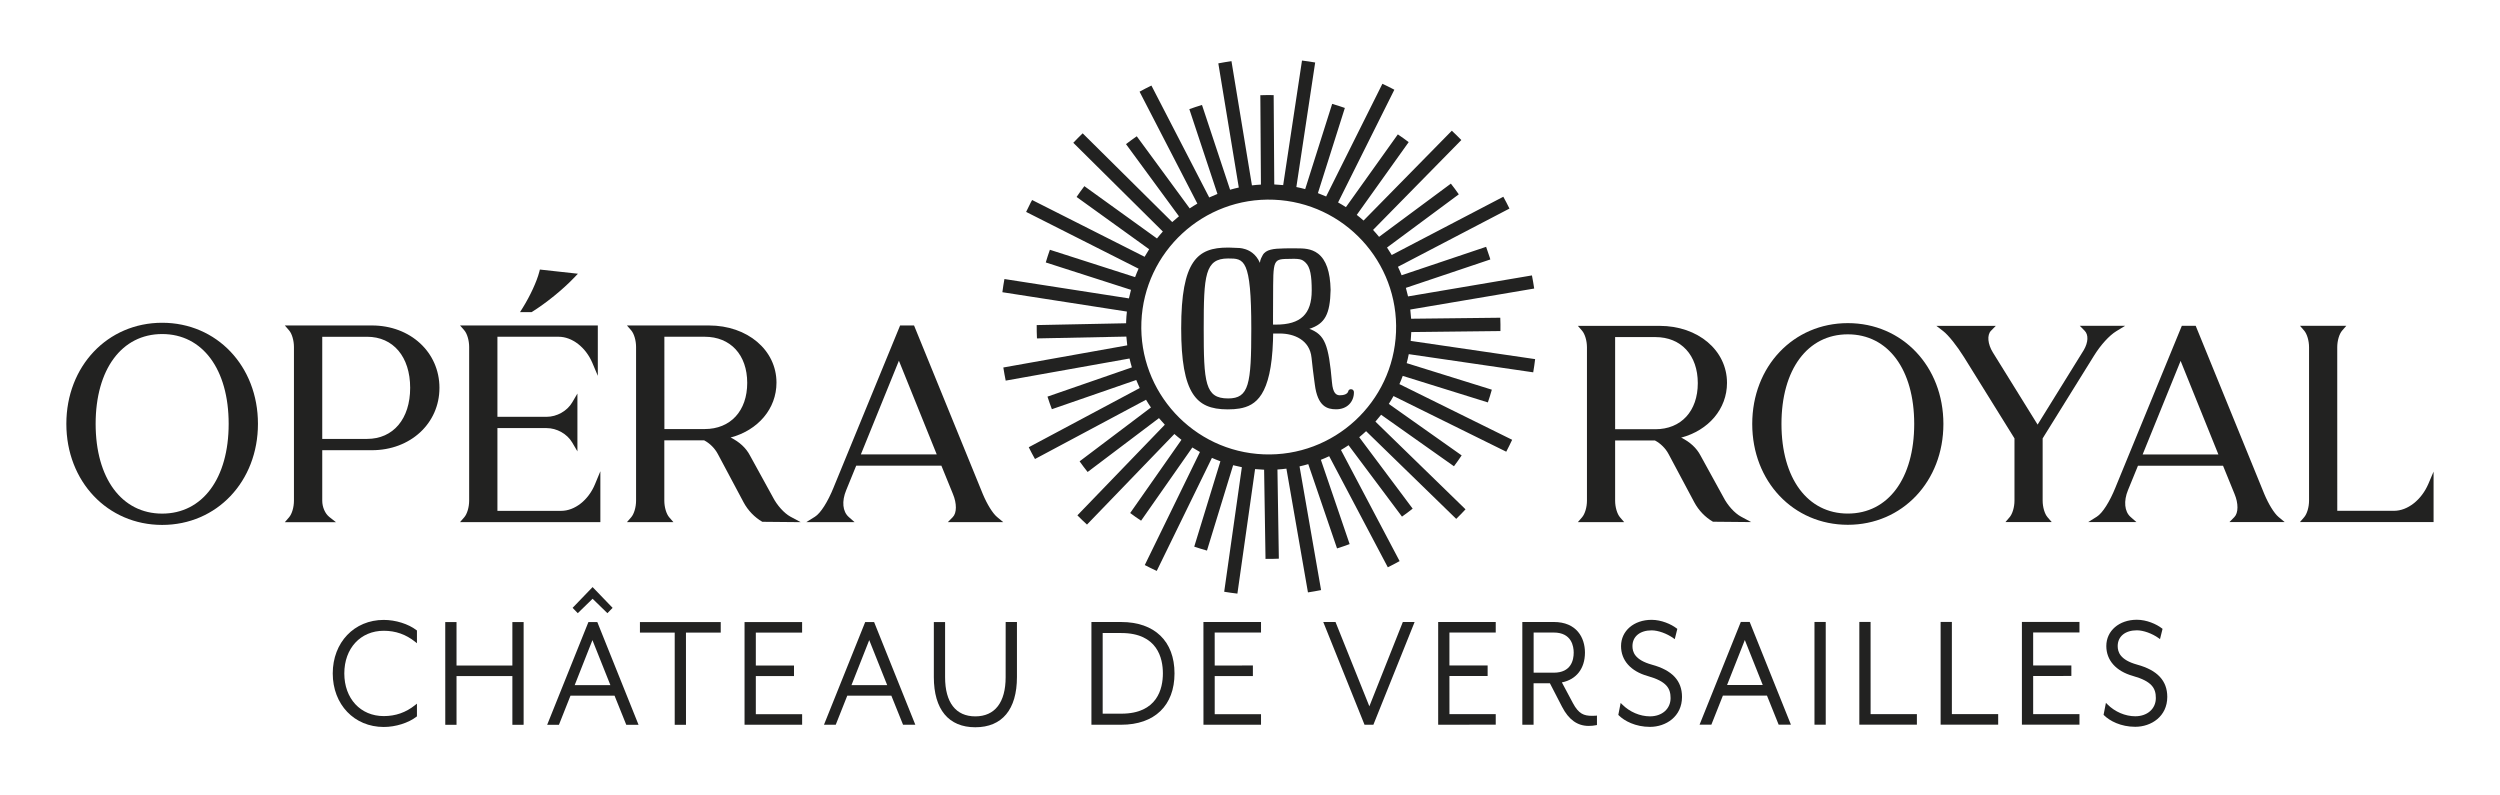 <svg enable-background="new 0 0 962 306" viewBox="0 0 962 306" xmlns="http://www.w3.org/2000/svg"><g fill="#222221"><path d="m62.4 124.2c-21.02 0-36.87 16.72-36.87 38.9 0 22.17 15.85 38.89 36.87 38.89s36.86-16.72 36.86-38.9c.01-22.17-15.84-38.89-36.86-38.89zm0 4.34c15.54 0 25.59 13.56 25.59 34.55s-10.04 34.55-25.59 34.55-25.6-13.56-25.6-34.55c.01-20.98 10.05-34.55 25.6-34.55z"/><path d="m143.12 125.24h-33.52l1.63 1.88c1.11 1.27 1.88 3.9 1.88 6.38v59.18c0 2.49-.77 5.11-1.88 6.38l-1.63 1.88h19.67l-2.56-2.02c-1.62-1.28-2.71-3.79-2.71-6.24v-19.44h19.12c14.81 0 25.98-10.32 25.98-24s-11.17-24-25.98-24zm-19.12 4.35h17.26c10.06 0 16.57 7.71 16.57 19.65s-6.51 19.65-16.57 19.65h-17.26z"/><path d="m215.92 196.58h-24.51v-31.85h18.92c3.95 0 7.91 2.23 9.86 5.55l2 3.41v-22.26l-2 3.41c-1.95 3.32-5.91 5.55-9.86 5.55h-18.92v-30.81h23.53c5.24 0 10.48 4.07 13.03 10.13l2.07 4.91v-19.39h-53.02l1.63 1.87c1.11 1.28 1.88 3.9 1.88 6.38v59.18c0 2.48-.77 5.11-1.88 6.38l-1.63 1.87h54v-19.57l-2.07 5c-2.54 6.13-7.78 10.24-13.03 10.24z"/><path d="m204.8 119.96c5.44-3.41 11.71-8.5 15.99-12.97l1.59-1.66-14.63-1.61-.24.93c-.95 3.67-3.5 9.19-6.33 13.74l-1.08 1.73h4.44z"/><path d="m297.38 191.27-8.81-16.03c-1.49-2.87-4.07-5.24-7.43-6.88 10.57-2.82 17.66-11.09 17.65-21.12 0-12.54-11.17-22-25.99-22h-31.55l1.63 1.87c1.11 1.28 1.88 3.9 1.88 6.38v59.18c0 2.48-.77 5.11-1.88 6.38l-1.63 1.87h17.89l-1.63-1.87c-1.11-1.28-1.88-3.91-1.88-6.38v-23.22h15.34c2.18 1.14 4.1 3.06 5.28 5.3l9.9 18.57c1.67 3.11 4.22 5.76 7.19 7.47l14.78.14-3.96-2.12c-2.41-1.32-5.14-4.33-6.78-7.54zm-41.73-61.69h15.5c9.95 0 16.38 6.97 16.38 17.76s-6.43 17.76-16.37 17.76h-15.5z"/><path d="m378.19 190.12-26.19-64.21-.28-.68h-5.35l-25.57 62.27v.01c-2.27 5.63-5.03 9.97-7.21 11.33l-3.34 2.08h18.6l-2.25-1.98c-2.38-2.1-2.76-6.06-.97-10.35l3.83-9.39h32.79l4.43 10.87c1.54 3.66 1.52 7.33-.06 8.92l-1.9 1.93h21.33l-2.4-2c-1.65-1.38-3.8-4.84-5.46-8.8zm-46.93-15.26 14.64-36.06 14.56 36.06z"/><path d="m663.14 191.27-8.79-16c-1.49-2.87-4.07-5.23-7.43-6.87 10.55-2.81 17.63-11.06 17.63-21.07 0-12.51-11.14-21.94-25.92-21.94h-31.46l1.61 1.86c1.1 1.27 1.88 3.89 1.88 6.38v59.04c0 2.48-.77 5.1-1.88 6.38l-1.61 1.86h17.81l-1.6-1.86c-1.11-1.28-1.88-3.9-1.88-6.38v-23.18h15.32c2.18 1.14 4.1 3.05 5.28 5.29l9.88 18.53c1.66 3.1 4.21 5.75 7.17 7.45l14.71.14-3.92-2.1c-2.44-1.32-5.17-4.32-6.8-7.53zm-41.64-61.56h15.47c9.93 0 16.34 6.96 16.34 17.73s-6.41 17.73-16.34 17.73h-15.47z"/><path d="m711.04 124.34c-20.97 0-36.78 16.68-36.78 38.8s15.82 38.8 36.78 38.8 36.78-16.68 36.78-38.8c0-22.13-15.81-38.81-36.78-38.8zm0 4.31c15.52 0 25.55 13.53 25.55 34.48s-10.02 34.49-25.54 34.49c-15.51 0-25.54-13.53-25.54-34.48-.01-20.95 10.02-34.49 25.53-34.49z"/><path d="m786.01 192.65v-23.96l19.79-31.86c2.58-4.15 5.86-7.74 8.54-9.38l3.39-2.07h-17.42l1.88 1.91c1.52 1.54 1.37 4.45-.34 7.4l-17.78 28.7-17.21-27.76c-2-3.22-2.31-6.73-.74-8.34l1.87-1.91h-22.89l2.62 2.01c2 1.53 5.31 5.67 8.05 10.07l19.4 31.23v23.96c0 2.48-.77 5.1-1.88 6.38l-1.6 1.86h17.81l-1.61-1.86c-1.11-1.28-1.88-3.9-1.88-6.38z"/><path d="m871.31 190.12-26.13-64.07-.28-.68h-5.33l-25.51 62.13v.01c-2.26 5.61-5.02 9.94-7.2 11.31l-3.3 2.06h18.51l-2.23-1.96c-2.35-2.06-2.73-6.12-.98-10.34l3.83-9.37h32.73l4.42 10.85c1.54 3.65 1.51 7.32-.06 8.91l-1.88 1.91h21.22l-2.37-1.98c-1.64-1.38-3.78-4.83-5.44-8.78zm-46.83-15.23 14.62-36.02 14.54 36.01z"/><path d="m934.42 186.22c-2.66 6.18-7.97 10.34-13.21 10.34h-21.83l-.01-62.96c0-2.48.77-5.1 1.88-6.38l1.61-1.86h-17.83l1.61 1.86c1.1 1.27 1.88 3.89 1.88 6.38v59.04c0 2.48-.77 5.1-1.88 6.38l-1.61 1.86h51.41v-19.41z"/><path d="m589.98 143.27c.29-1.69.54-3.38.74-5.08l-47.89-7.01c.1-1.04.18-2.08.22-3.14 0-.09 0-.17 0-.26l34.32-.39c.03-1.71.01-3.42-.06-5.13l-34.31.39c-.07-1.19-.18-2.37-.32-3.54l47.68-8.08c-.25-1.69-.54-3.37-.87-5.05l-47.67 8.08c-.25-1.11-.53-2.21-.84-3.29l32.5-10.93c-.06-.21-.12-.42-.18-.63-.45-1.43-.93-2.84-1.44-4.23l-32.52 10.94c-.43-1.11-.9-2.19-1.41-3.26l42.91-22.4c-.75-1.54-1.54-3.06-2.36-4.55l-42.94 22.42c-.58-.98-1.18-1.94-1.81-2.88l27.62-20.47c-.98-1.41-2-2.78-3.05-4.12l-27.63 20.48c-.75-.91-1.51-1.8-2.32-2.66l33.97-34.59c-1.19-1.23-2.41-2.42-3.66-3.59l-33.96 34.57c-.85-.76-1.73-1.48-2.62-2.18l19.98-28c-1.36-1.03-2.75-2.03-4.17-2.98l-19.98 28c-.98-.64-1.99-1.24-3.02-1.81l21.65-43.36c-.15-.08-.29-.17-.44-.25-1.37-.72-2.76-1.4-4.15-2.05l-21.65 43.37c-1.04-.46-2.1-.89-3.17-1.29l10.37-32.78c-1.62-.57-3.25-1.1-4.88-1.57l-10.38 32.8c-1.12-.3-2.25-.57-3.4-.8l7.24-47.92c-1.69-.3-3.38-.54-5.07-.75l-7.24 47.93c-1.11-.11-2.23-.2-3.36-.25-.03 0-.05 0-.07 0l-.23-34.38c-1.71-.03-3.42-.03-5.13.04l.23 34.39c-1.16.06-2.31.16-3.46.3l-7.88-47.8c-1.69.24-3.38.53-5.06.85l7.88 47.78c-1.13.24-2.25.53-3.35.85l-10.81-32.62c-1.64.49-3.26 1.02-4.87 1.61l10.82 32.63c-1.07.42-2.13.87-3.17 1.35l-22.24-43.06c-1.54.75-3.06 1.53-4.56 2.36l22.24 43.07c-1 .58-1.99 1.19-2.95 1.84l-20.37-27.75c-1.41.97-2.79 1.97-4.14 3.02l20.38 27.77c-.88.72-1.75 1.45-2.59 2.22l-34.46-34.15c-1.23 1.18-2.43 2.4-3.61 3.64l34.46 34.15c-.78.86-1.53 1.76-2.26 2.67l-27.94-20.13c-1.03 1.35-2.03 2.74-2.99 4.16l27.93 20.12c-.62.95-1.2 1.91-1.76 2.9l-43.28-21.85c-.16.3-.33.58-.49.88-.64 1.22-1.23 2.46-1.82 3.7l43.27 21.85c-.48 1.07-.93 2.15-1.34 3.25l-32.79-10.53c-.58 1.62-1.1 3.24-1.58 4.88l32.79 10.54c-.29 1.09-.56 2.18-.79 3.29l-47.91-7.45c-.31 1.68-.57 3.37-.79 5.07l47.92 7.45c-.14 1.24-.24 2.49-.29 3.76-.01.25-.01.49-.01.74l-34.41.7c-.01 1.71.02 3.42.1 5.13l34.4-.7c.08 1.13.19 2.25.34 3.37l-47.68 8.52c.26 1.69.57 3.37.91 5.05l47.65-8.51c.26 1.15.56 2.29.9 3.42l-32.47 11.25c.51 1.64 1.09 3.25 1.69 4.84l32.46-11.24c.42 1.05.87 2.08 1.35 3.1l-42.71 22.78c.76 1.53 1.56 3.05 2.4 4.53l42.73-22.81c.6 1.01 1.22 2.01 1.89 2.98l-27.45 20.72c.99 1.4 2.02 2.76 3.09 4.1l27.45-20.73c.72.87 1.48 1.72 2.25 2.54l-33.64 34.87c1.2 1.22 2.43 2.41 3.69 3.56l33.63-34.86c.88.78 1.79 1.52 2.72 2.24l-19.73 28.17c1.37 1.02 2.76 2.01 4.2 2.95l19.72-28.17c.96.61 1.94 1.19 2.93 1.74l-21.23 43.5c1.52.79 3.05 1.55 4.6 2.26l21.24-43.5c1.07.47 2.15.91 3.26 1.31l-10.07 32.85c1.62.55 3.26 1.05 4.9 1.51l10.07-32.85c1.11.28 2.22.54 3.36.76l-6.8 47.93c1.69.28 3.38.52 5.08.72l6.8-47.92c1.01.1 2.02.17 3.05.21.14.01.29 0 .43.01l.54 34.34c1.71.02 3.42-.01 5.13-.09l-.54-34.31c1.16-.07 2.31-.19 3.45-.33l8.29 47.62c1.69-.26 3.37-.55 5.05-.89l-8.29-47.6c1.14-.25 2.25-.55 3.36-.87l11.07 32.43c.08-.02.16-.04.24-.07 1.56-.49 3.09-1.02 4.61-1.59l-11.07-32.43c1.08-.43 2.15-.89 3.2-1.39l22.56 42.75c1.54-.76 3.05-1.55 4.54-2.38l-22.57-42.76c.99-.59 1.97-1.19 2.92-1.84l20.56 27.48c1.4-.98 2.77-2.01 4.11-3.07l-20.56-27.49c.9-.75 1.79-1.52 2.64-2.32l34.68 33.75c1.22-1.19 2.42-2.42 3.58-3.68l-34.67-33.75c.76-.86 1.48-1.74 2.19-2.64l28.03 19.82c1.02-1.37 2.02-2.75 2.96-4.18l-28.03-19.81c.63-.99 1.24-2 1.81-3.03l43.38 21.42c.01-.03.03-.05.04-.08.78-1.49 1.52-3 2.23-4.51l-43.38-21.42c.45-1.04.89-2.09 1.28-3.17l32.76 10.21c.56-1.62 1.06-3.26 1.52-4.9l-32.76-10.21c.3-1.14.57-2.29.8-3.46zm-52.79-15.46c-1.08 27.01-23.94 48.11-50.96 47.02-27.01-1.08-48.11-23.94-47.02-50.96s23.94-48.11 50.96-47.02c27.01 1.09 48.11 23.95 47.02 50.96z"/><path d="m518.85 150.47c-.37 1.45-2.28 1.62-3.18 1.62-.1 0-.2 0-.27 0h-.05c-1.12-.08-2.45-.72-2.81-4.96-1.28-14.59-2.74-18.38-8.7-20.59 6.04-1.96 7.98-5.67 8.18-15-.15-6.98-1.73-11.54-4.83-13.94-2.63-2.03-5.79-2.03-8.1-2.03h-3.84c-.39 0-.8 0-1.22.01l.01.01c-3.86.07-6.96.35-8.18 2.64-.17.31-.99 1.69-1.05 2.91-.76-1.75-1.79-2.98-2.88-3.82-1.81-1.39-3.75-1.77-4.87-1.88l-.91-.04h-.03l-1.67-.07c-.34-.02-.69-.04-1.03-.04l-.97-.02c-11.63 0-17.93 4.95-17.93 31.05 0 12.52 1.44 20.54 4.53 25.26 2.75 4.18 6.76 5.95 13.4 5.95 1.73 0 3.2-.11 4.51-.33 6.28-1.09 12.19-5.01 12.89-26.17.03-.86.04-1.76.06-2.69h2.58c5.45 0 11.51 2.45 12.19 9.31.35 3.44.69 6.02.99 8.29l.27 2.01c1.06 8.42 4.73 9.55 8.17 9.55 2.07 0 3.82-.66 5.05-1.9 1.17-1.17 1.84-2.84 1.83-4.59 0-.91-.58-1.23-1.08-1.23-.95-.03-1.06.69-1.06.69zm-46.27 2.85c-4.55 0-6.8-1.57-8.02-5.59-1.27-4.22-1.37-11.16-1.37-21.26 0-20.52.43-27.01 9.39-27.01 6.13 0 8.92 0 8.92 27.01 0 21.41-.88 26.85-8.92 26.85zm18.43-28.41h-1.15v-3.15c.22-20.21-.83-21.92 4.69-22.11 5.72-.2 6.36 0 7.84 1.41 1.81 1.73 2.36 5.09 2.36 10.71 0 9.09-4.23 13.14-13.74 13.14z"/><path d="m147.68 238.54c-11.38 0-19.64 8.67-19.64 20.6 0 11.94 8.26 20.6 19.64 20.6 4.54 0 9.48-1.55 12.59-3.96l.17-.13v-4.89l-.73.58c-3.55 2.83-7.49 4.21-12.04 4.21-8.94 0-15.18-6.75-15.18-16.41 0-9.67 6.24-16.42 15.18-16.42 4.55 0 8.48 1.38 12.04 4.21l.73.58v-4.89l-.17-.13c-3.11-2.4-8.05-3.95-12.59-3.95z"/><path d="m197.16 256.11h-21.49v-16.74h-4.34l.01 39.53h4.33v-18.74h21.49v18.74l4.33-.01v-39.52h-4.33z"/><path d="m229.84 239.37h-3.42l-15.62 38.91-.25.62h4.53l4.44-11.2h16.96l4.51 11.2h4.72l-15.75-39.24zm5.04 24.27h-13.74l6.83-17.32z"/><path d="m228.03 230.4 5.7 5.55 2-2.05-7.7-7.99-7.39 7.67-.3.32 1.99 2.05z"/><path d="m246.25 243.42h13.38v35.47h4.34l-.01-35.47h13.38v-4.06h-31.09z"/><path d="m286.5 278.89h22.16v-4.06h-17.82v-14.67l14.69-.01v-4.05h-14.69v-12.68h17.81v-4.06h-22.15z"/><path d="m336.35 239.36h-3.42l-15.62 38.91-.25.62h4.53l4.44-11.2h16.96l4.51 11.2h4.72l-15.75-39.24zm5.04 24.27h-13.74l6.83-17.32z"/><path d="m386.97 260.6c0 9.71-4.15 15.06-11.68 15.06-7.49 0-11.62-5.35-11.62-15.06v-21.24h-4.33v21.18c0 12.45 5.67 19.31 15.96 19.31 10.33 0 16.02-6.86 16.02-19.32v-21.18h-4.34z"/><path d="m431.43 239.35h-11.45v39.53h11.45c12.85 0 20.52-7.39 20.52-19.76 0-12.38-7.67-19.77-20.52-19.77zm16.05 19.76c0 5.79-2.08 15.51-15.99 15.51h-7.18v-31.03h7.18c13.91.01 15.99 9.73 15.99 15.52z"/><path d="m463.09 278.87h22.15v-4.05h-17.82v-14.68h14.69v-4.06l-14.69.01-.01-12.69h17.83v-4.05h-22.16z"/><path d="m526.93 271.79-12.91-32.16-.11-.29h-4.72l15.76 39.24.11.29h3.42l15.62-38.91.24-.62h-4.53z"/><path d="m553.41 278.87 22.15-.01v-4.05h-17.81l-.01-14.68h14.7v-4.05h-14.7v-12.68l17.82-.01v-4.05h-22.15z"/><path d="m612.64 275.45c-3.16 0-5.16-.75-7.36-4.85l-4.27-8.01c5.58-1.11 8.88-5.36 8.88-11.47 0-5.7-3.16-11.78-12.02-11.78h-12.08v39.53h4.33v-15.96h6.28l4.69 9.09c2.55 4.93 5.9 7.33 10.22 7.33 1.04 0 1.97-.09 2.84-.27l.36-.07v-3.64l-.51.06c-.45.04-.88.04-1.36.04zm-7.08-24.33c0 2.89-1 7.73-7.68 7.73h-7.74v-15.45h7.74c6.93-.01 7.68 5.39 7.68 7.72z"/><path d="m635.66 255.77c-6.71-1.85-7.49-4.98-7.49-7.16 0-3.68 2.89-6.05 7.37-6.05 2.51 0 5.87 1.21 8.37 3l.54.39.98-3.95-.23-.18c-2.12-1.65-5.93-3.31-9.66-3.31-6.82 0-11.76 4.25-11.76 10.11 0 5.48 3.72 9.67 10.2 11.5 7.38 2.07 8.86 4.79 8.86 8.51 0 4.13-3.26 7.02-7.93 7.02-3.84 0-7.83-1.71-10.68-4.57l-.6-.6-.9 4.61.17.17c2.15 2.15 6.44 4.44 12.01 4.44 6.13 0 12.33-3.96 12.33-11.52.01-6.23-3.78-10.29-11.58-12.41z"/><path d="m673.28 239.33h-3.42l-15.62 38.91-.25.62h4.54l4.44-11.2h16.96l4.5 11.2h4.72l-15.75-39.24zm5.03 24.27h-13.74l6.84-17.32z"/><path d="m698.21 239.33h4.33v39.53h-4.33z"/><path d="m719.8 239.33h-4.33v39.52h22.15v-4.05h-17.81z"/><path d="m751.08 239.32h-4.33v39.53h22.15v-4.06h-17.82z"/><path d="m778.03 278.85h22.15v-4.06h-17.82v-14.67l14.7-.01v-4.05h-14.7v-12.68h17.82v-4.06h-22.15z"/><path d="m822.38 255.75c-6.71-1.85-7.49-4.98-7.49-7.16 0-3.68 2.89-6.05 7.37-6.05 2.51 0 5.87 1.21 8.37 3l.54.39.98-3.95-.23-.18c-2.11-1.65-5.92-3.32-9.65-3.32-6.82 0-11.76 4.25-11.76 10.11 0 5.48 3.72 9.67 10.2 11.5 7.38 2.07 8.86 4.79 8.86 8.51 0 4.13-3.26 7.02-7.93 7.02-3.84 0-7.83-1.71-10.68-4.57l-.6-.6-.9 4.61.17.17c2.15 2.15 6.44 4.44 12.01 4.44 6.13 0 12.33-3.96 12.33-11.52-.01-6.21-3.8-10.27-11.59-12.4z"/></g></svg>